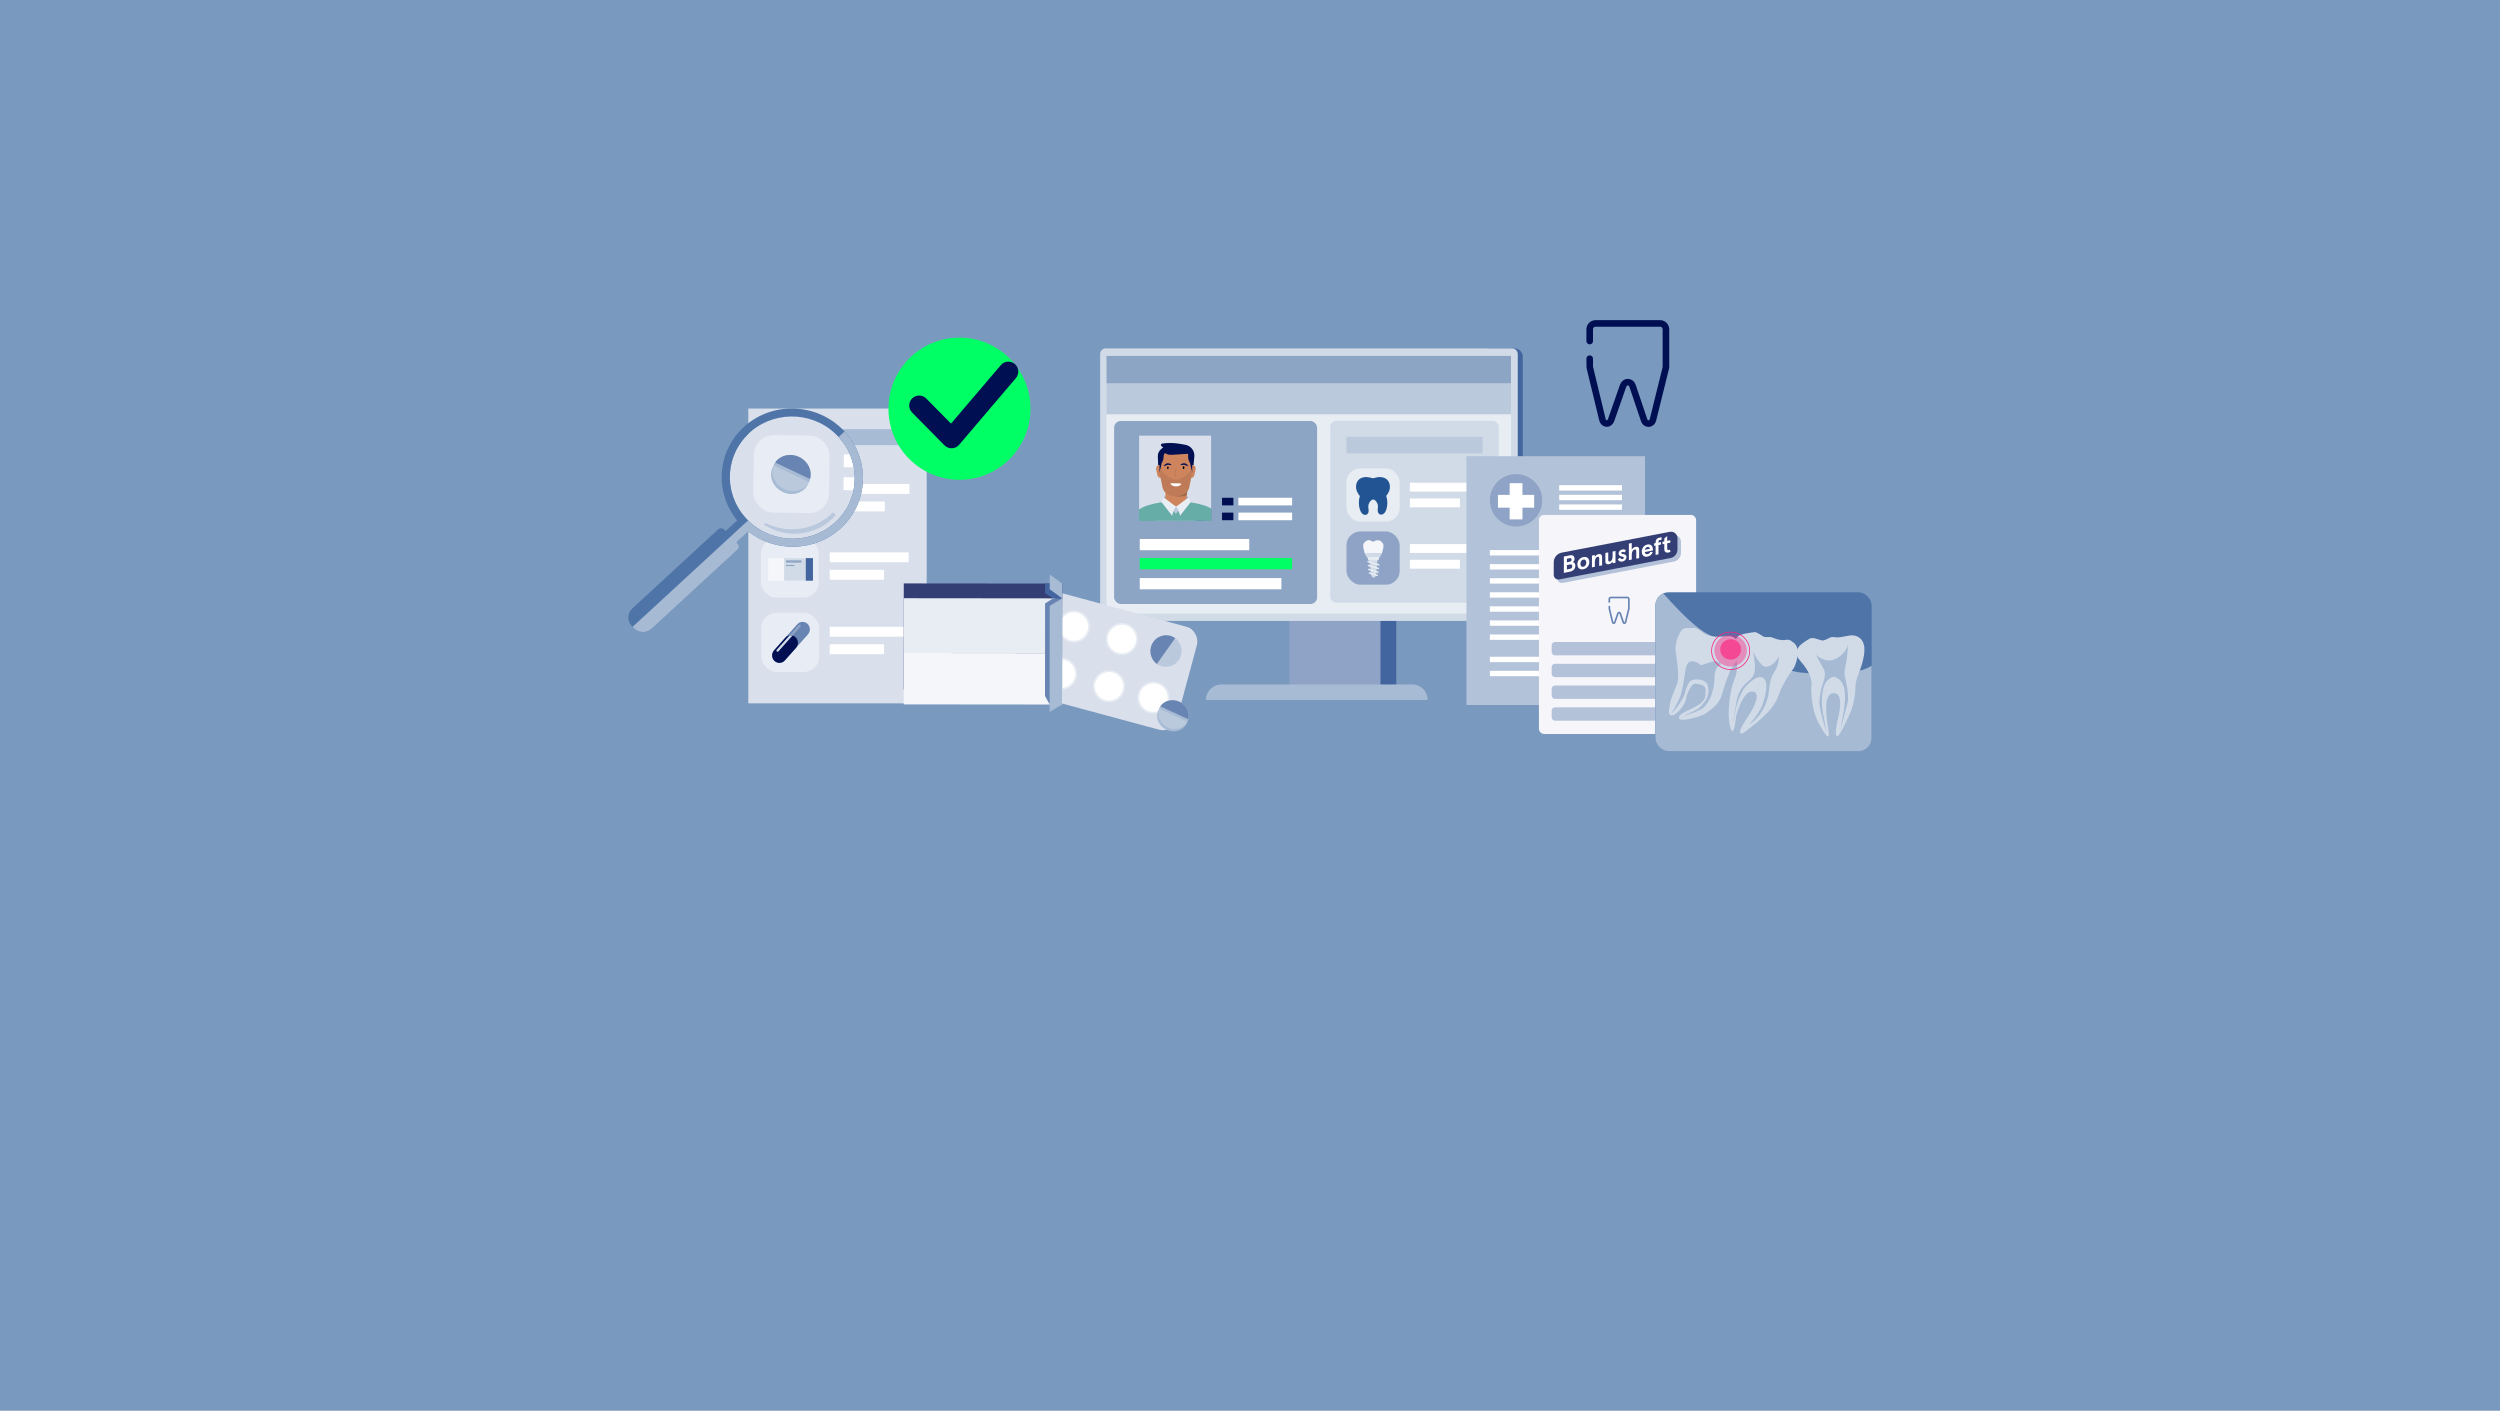 <?xml version="1.0" encoding="UTF-8"?>
<svg xmlns="http://www.w3.org/2000/svg" xmlns:xlink="http://www.w3.org/1999/xlink" id="Ebene_3" data-name="Ebene 3" viewBox="0 0 1921 1084">
  <defs>
    <style>
      .cls-1, .cls-2 {
        fill: none;
      }

      .cls-3 {
        fill: #00766e;
      }

      .cls-4 {
        fill: #4f75a8;
      }

      .cls-5 {
        fill: #bf7b58;
      }

      .cls-6 {
        fill: #225494;
      }

      .cls-7 {
        fill: #f4f6f9;
      }

      .cls-8 {
        fill: #f4f6f9;
      }

      .cls-9 {
        fill: #e9eef4;
      }

      .cls-10 {
        fill: #f5f5fa;
      }

      .cls-11 {
        fill: #000e52;
      }

      .cls-12 {
        fill: #000e52;
      }

      .cls-13 {
        fill: #d9e0ec;
      }

      .cls-14 {
        fill: #ce855d;
      }

      .cls-15 {
        fill: #d9e0ec;
      }

      .cls-16 {
        fill: #6884b2;
      }

      .cls-17 {
        fill: #b2c2d9;
      }

      .cls-18 {
        fill: #ccebe5;
      }

      .cls-19 {
        fill: #8ea3c5;
      }

      .cls-20 {
        fill: #d1dbe8;
      }

      .cls-21 {
        fill: #8ea3c5;
      }

      .cls-22 {
        clip-path: url(#clippath-1);
      }

      .cls-23 {
        clip-path: url(#clippath-2);
      }

      .cls-24 {
        fill: #66ada8;
      }

      .cls-25 {
        fill: #6884b2;
      }

      .cls-26 {
        stroke: #e8edf3;
        stroke-miterlimit: 10;
        stroke-width: 1.39px;
      }

      .cls-26, .cls-27 {
        fill: #fff;
      }

      .cls-28 {
        fill: #42659f;
      }

      .cls-29 {
        fill: #9e6a4d;
      }

      .cls-30 {
        fill: #e8edf3;
      }

      .cls-31 {
        fill: #e8edf3;
      }

      .cls-32 {
        opacity: .6;
      }

      .cls-32, .cls-33, .cls-34 {
        fill: #ff1b7c;
      }

      .cls-33 {
        opacity: .4;
      }

      .cls-35 {
        fill: #b3c1d9;
      }

      .cls-36 {
        isolation: isolate;
        opacity: .61;
      }

      .cls-36, .cls-37 {
        fill: #a6bad4;
      }

      .cls-38 {
        fill: #8da5c4;
      }

      .cls-39 {
        fill: #a7bbd4;
      }

      .cls-40 {
        fill: #bbc9dc;
      }

      .cls-41 {
        fill: #99d7cb;
      }

      .cls-42 {
        fill: #7a99bf;
      }

      .cls-43 {
        fill: #bbc9dc;
      }

      .cls-44 {
        fill: #a7bbd4;
      }

      .cls-2 {
        stroke: #000e52;
        stroke-linecap: round;
        stroke-linejoin: round;
        stroke-width: 5.06px;
      }

      .cls-45 {
        fill: #d1dbe7;
      }

      .cls-46 {
        fill: #e8edf5;
      }

      .cls-47 {
        fill: #d1dbe7;
      }

      .cls-48 {
        fill: #333e75;
      }

      .cls-49 {
        clip-path: url(#clippath);
      }

      .cls-50 {
        fill: #00ff64;
      }

      .cls-51 {
        fill: #00ff64;
      }
    </style>
    <clipPath id="clippath">
      <rect class="cls-1" x="875.21" y="334.77" width="55.48" height="65.47" transform="translate(1805.89 735.01) rotate(-180)"></rect>
    </clipPath>
    <clipPath id="clippath-1">
      <ellipse class="cls-1" cx="608.81" cy="367" rx="46.92" ry="48.03" transform="translate(150.89 910.73) rotate(-80.98)"></ellipse>
    </clipPath>
    <clipPath id="clippath-2">
      <rect class="cls-1" x="1271.96" y="455.11" width="166.22" height="122.16" rx="10.13" ry="10.13"></rect>
    </clipPath>
  </defs>
  <rect class="cls-42" width="1921" height="1084"></rect>
  <g>
    <g>
      <g>
        <path class="cls-28" d="M1142.75,477.14v-209.41h20.94c3.53,0,6.41,2.84,6.41,6.33v196.75c0,3.49-2.87,6.33-6.41,6.33h-20.94Z"></path>
        <rect class="cls-19" x="990.84" y="456.05" width="82.23" height="81.29"></rect>
        <rect class="cls-28" x="1060.77" y="472.11" width="12.18" height="61.56"></rect>
        <path class="cls-47" d="M1161.97,477.14h-312.34c-2.36,0-4.27-1.91-4.27-4.27v-200.87c0-2.36,1.91-4.27,4.27-4.27h312.34c2.36,0,4.27,1.91,4.27,4.27v200.87c0,2.36-1.91,4.27-4.27,4.27"></path>
        <path class="cls-44" d="M1097.04,537.82h-170.39c0-6.57,5.33-11.9,11.9-11.9h146.58c6.57,0,11.9,5.33,11.9,11.9"></path>
        <rect class="cls-30" x="850.2" y="273.71" width="310.84" height="197.84" transform="translate(2011.25 745.26) rotate(-180)"></rect>
        <rect class="cls-47" x="1022.16" y="323.34" width="129.5" height="139.78" rx="4.59" ry="4.59"></rect>
        <rect class="cls-27" x="1083.33" y="370.92" width="55.85" height="6.81"></rect>
        <rect class="cls-27" x="1083.33" y="383.01" width="38.46" height="6.81"></rect>
        <rect class="cls-30" x="1034.63" y="359.92" width="40.9" height="40.9" rx="10.62" ry="10.62"></rect>
        <rect class="cls-27" x="1083.33" y="418.08" width="55.85" height="6.81"></rect>
        <rect class="cls-27" x="1083.33" y="430.16" width="38.46" height="6.81"></rect>
        <rect class="cls-19" x="1034.63" y="408.38" width="40.9" height="40.9" rx="10.62" ry="10.62"></rect>
        <rect class="cls-38" x="856.09" y="323.48" width="155.99" height="140.63" rx="5.15" ry="5.15" transform="translate(1868.16 787.59) rotate(-180)"></rect>
        <rect class="cls-40" x="850.2" y="294.11" width="310.84" height="24.23"></rect>
        <rect class="cls-38" x="850.2" y="273.49" width="310.84" height="20.98"></rect>
        <rect class="cls-40" x="1034.63" y="335.64" width="104.55" height="12.74" transform="translate(2173.81 684.02) rotate(-180)"></rect>
        <g>
          <rect class="cls-27" x="951.57" y="382.5" width="41.28" height="5.84" transform="translate(1944.43 770.83) rotate(-180)"></rect>
          <rect class="cls-27" x="951.57" y="393.9" width="41.28" height="5.84" transform="translate(1944.43 793.63) rotate(-180)"></rect>
          <rect class="cls-27" x="875.78" y="414.16" width="84.15" height="8.62" transform="translate(1835.71 836.94) rotate(-180)"></rect>
          <rect class="cls-51" x="875.78" y="428.82" width="117.08" height="8.62" transform="translate(1868.63 866.26) rotate(-180)"></rect>
          <rect class="cls-27" x="875.78" y="444.2" width="108.85" height="8.62" transform="translate(1860.41 897.02) rotate(-180)"></rect>
          <rect class="cls-12" x="939.01" y="382.5" width="8.71" height="5.84" transform="translate(1886.74 770.83) rotate(-180)"></rect>
          <rect class="cls-12" x="939.01" y="393.9" width="8.71" height="5.84" transform="translate(1886.74 793.63) rotate(-180)"></rect>
          <g>
            <rect class="cls-13" x="875.31" y="334.77" width="55.29" height="65.47"></rect>
            <g class="cls-49">
              <path class="cls-38" d="M893.9,382s2.61-1,9.8-1,9.8,1,9.8,1l-9.91,9.34-9.7-9.34Z"></path>
              <g>
                <path class="cls-14" d="M913.21,365.63l-2.15,26.4c-.36,4.47-4.28,7.8-8.74,7.44h0c-4.42-.35-7.74-4.18-7.46-8.6l1.66-26.64c.36-4.32,3.96-7.65,8.29-7.68h0c4.92-.03,8.81,4.17,8.39,9.08Z"></path>
                <path class="cls-29" d="M912.53,373.97l-9.21,7.43s5.84.66,8.68-.96l.53-6.47Z"></path>
                <g>
                  <g id="SANI_HEAD_FRONTAL">
                    <path class="cls-14" d="M903.23,374.53l12.86-11.22v-10.1c0-4.42-3.89-8-8.7-8h-7.69c-4.8,0-8.7,3.58-8.7,8v10.1s12.22,11.22,12.22,11.22Z"></path>
                    <path class="cls-14" d="M915.22,367.23h-2.19v-9.99h2.95c1.79,0,3.12,1.65,2.75,3.4l-.97,4.54c-.26,1.19-1.31,2.05-2.53,2.05Z"></path>
                    <path class="cls-14" d="M891.87,367.23h2.19v-9.99h-2.95c-1.79,0-3.12,1.65-2.75,3.4l.97,4.54c.26,1.19,1.31,2.05,2.53,2.05Z"></path>
                    <path class="cls-12" d="M890.99,363.31v-6.07c-.77.09-1.06.27-1.06.27l-.26-6.77c-.08-2.06.76-4.05,2.3-5.42l2.73-2.45s11.03-1.32,10.62-1.15c-1.71.68-6.48,3.67-9.21,5.43-1.24.8-2,2.17-2,3.65h0c0,1.65-.45,3.26-1.29,4.68l-.22.38-1.6,7.46h0Z"></path>
                    <path class="cls-12" d="M916.09,363.31v-6.07c.77.09,1.01.24,1.01.24l.63-6.58c.21-2.17-.43-4.34-1.78-6.05h0c-1.29-1.63-3.13-2.73-5.18-3.09l-4.2-.73c-4.48-.78-9.05-.85-13.55-.19h0c-.96.14-1.33,1.36-.59,1.98,1.39,1.15,3.42,1.86,6.31,2.01l-3.56,1.13c-.92.29-1.08,1.53-.26,2.04l.48.3c1.41.88,3.05,1.3,4.71,1.19l12.85-.82v2.11c.02,1.54.41,3.06,1.15,4.41l.34.63h0s1.63,7.48,1.63,7.48h0Z"></path>
                    <path class="cls-5" d="M896.93,379.62c4.2,2.38,8.56,2.37,13.06-.05,2.03-1.09,3.45-3.06,3.9-5.32l2.2-10.94-.5-2.28c-.38.44-5.97,7.32-12.04,7.32s-11.94-7.91-11.94-7.91l-.62,2.87,2.25,11.11c.44,2.18,1.76,4.1,3.69,5.2Z"></path>
                  </g>
                  <path d="M908.9,358.72c.24-.75,1.13-.58,1.2.17.04.44.06,1.25-.4,1.5-.36.2-.71-.08-.82-.41-.09-.25-.12-.83.02-1.26Z"></path>
                  <path d="M896.87,358.91c.21-.68,1.02-.53,1.09.15.04.4.06,1.13-.36,1.36-.33.18-.64-.07-.74-.37-.08-.22-.1-.75.02-1.14Z"></path>
                  <path class="cls-12" d="M913.02,358.12c.06.37-2.61-.94-3.02-.99-.77-.1-2.99.48-2.95.18.08-.57,1.59-1.44,3.07-1.36.88.05,2.77,1.36,2.9,2.18Z"></path>
                  <path class="cls-12" d="M894.21,358.12c-.06.37,2.61-.94,3.02-.99.77-.1,2.99.48,2.95.18-.08-.57-1.59-1.44-3.07-1.36-.88.05-2.77,1.36-2.9,2.18Z"></path>
                  <path class="cls-5" d="M902.49,363.15c.22-1.14.66-2.23.95-3.36.13-.52.92-.23.79.29-.21.83-.5,1.64-.73,2.47-.37,1.35-.16,2.18.46,3.37.25.48-.51.84-.76.36-.53-1.02-.94-1.97-.71-3.14Z"></path>
                  <path class="cls-27" d="M899.6,371.4c.11-.07.29-.11.6-.09,2.02.12,4.07.09,6.09.13.71.01,1.87.26,1.2.91-1.12,1.08-2.97,1.61-5.24,1.27-1.06-.16-3.56-1.66-2.65-2.22Z"></path>
                </g>
              </g>
              <g>
                <path class="cls-14" d="M921.82,474.96l-3.31,3.82s4.42,4.02,10.38,5.5l.9-2.65s-.23-4.1-7.97-6.67Z"></path>
                <g>
                  <g>
                    <circle class="cls-6" cx="927.37" cy="399.23" r="8.58"></circle>
                    <polygon class="cls-24" points="919.36 402.31 936.6 449.74 951.35 445.39 935.4 396.21 919.36 402.31"></polygon>
                    <circle class="cls-6" cx="943.89" cy="447.25" r="7.7"></circle>
                  </g>
                  <g>
                    <ellipse class="cls-24" cx="926.02" cy="478.18" rx="1.5" ry="5.53" transform="translate(-29.52 894.25) rotate(-50.84)"></ellipse>
                    <polygon class="cls-24" points="936.47 445.17 921.73 474.69 930.3 481.67 950.3 451.5 936.47 445.17"></polygon>
                    <circle class="cls-24" cx="943.89" cy="447.25" r="7.7"></circle>
                  </g>
                </g>
              </g>
              <path class="cls-40" d="M898.45,390.17l2.66-2.11,2.59,1.25,3.37-.98c1.54,1.35,2.7,3.26,3.52,5.67l-6.11,7.85-8.21-6.29,2.19-5.38Z"></path>
              <path class="cls-24" d="M919.57,386.86c-2.22-.51-5.15-.9-7.41-1.2-2.12,2.6-8.64,9.06-8.64,9.06,0,0-6.52-6.46-8.64-9.06-2.25.3-5.18.69-7.41,1.2-14.19,2.98-17.31,8.32-17.31,14.12l8.99,38-3.15,35.58c-.02.19.13.35.32.35h54.41c.19,0,.34-.16.32-.35l-3.15-35.58,8.11-35.14c.92-9.03-2.25-14-16.44-16.98Z"></path>
              <path class="cls-9" d="M903.7,389.31c-1.65,2.03-2.56,4.32-2.98,7.02l-8.1-10.36,1.28-3.96,9.8,7.31Z"></path>
              <path class="cls-9" d="M903.7,389.31c1.65,2.03,2.56,4.32,2.98,7.02l8.1-10.3-1.28-4.02-9.8,7.31Z"></path>
              <g>
                <rect class="cls-12" x="901.87" y="415.15" width="33.66" height="24.76" rx="1.07" ry="1.07" transform="translate(1853.83 817.78) rotate(177.7)"></rect>
                <g>
                  <path class="cls-14" d="M894.61,429.7s7.4-.61,8.81-.73c1.92-.16,1.91-.32,2.79.05.83.35.9,8.21-.95,8.87-1.66.59-8.19.66-9.74.46-1.54-.2-3.34-1.5-3.82-2.57-.43-.95-.86-2.39-.06-3.76.92-1.59,2.98-2.32,2.98-2.32Z"></path>
                  <path class="cls-14" d="M894.61,429.7c1.68-.71,3.87-2.92,7.16-3.2l.18,3.12c.6.56-.81-.04-.81-.04,0,0-8.2.84-6.53.12Z"></path>
                  <path class="cls-14" d="M901.16,429.15s5.64-.67,7.98-.75c.55-.02,1.02.39,1.07.94h0c.06.56-.34,1.07-.9,1.14-2.09.29-6.68.8-6.96.83-.35.03-2.06-.19-1.2-2.16Z"></path>
                </g>
                <g>
                  <circle class="cls-6" cx="862.08" cy="438.41" r="7.7"></circle>
                  <circle class="cls-24" cx="879.02" cy="399.46" r="8.58"></circle>
                  <polygon class="cls-24" points="886.78 403.12 869.08 441.64 854.94 435.53 871.23 395.87 886.78 403.12"></polygon>
                </g>
                <g>
                  <g>
                    <ellipse class="cls-24" cx="894.19" cy="434.37" rx="1.5" ry="5.53" transform="translate(-72.93 204.3) rotate(-12.53)"></ellipse>
                    <polygon class="cls-24" points="861.96 430.73 892.99 428.98 895.39 439.76 863.53 445.99 861.96 430.73"></polygon>
                  </g>
                  <circle class="cls-24" cx="862.07" cy="438.43" r="7.7"></circle>
                </g>
              </g>
            </g>
          </g>
        </g>
        <path class="cls-6" d="M1065.13,381.08c1.81-2.13,3.09-4.74,2.85-7.7-.14-1.76-.8-3.51-2.07-4.74-1.36-1.33-3.21-1.95-5.03-2.05-1.88-.11-4.03.36-5.81.92-1.79-.56-4.22-1.03-6.09-.92-1.82.11-3.66.73-5,2.07-1.25,1.24-1.88,3.01-1.99,4.78-.19,2.99,1.13,5.61,2.97,7.76-.03.04-.06.09-.08.15-.72,2.38-.91,4.91-.55,7.38.29,1.93.84,4.14,2.11,5.63,1.09,1.28,3.21,1.9,4.45.45,1.42-1.67.41-3.95.51-5.88.1-1.94,1.15-3.75,2.7-4.8.1-.03.69-.31.79-.32.11,0,1.05.15,1.16.18,1.56,1.05,2.64,2.84,2.77,4.77.13,1.92-.84,4.18.6,5.83,1.26,1.44,3.37.82,4.44-.44,1.24-1.48,1.76-3.67,2.02-5.58.33-2.44.1-4.96-.66-7.32-.02-.06-.05-.11-.08-.15Z"></path>
        <g>
          <path class="cls-47" d="M1058.47,430l-.96,10.67s-.08,3.17-1.99,3.2c-1.91.03-2.07-3.14-2.07-3.14l-1.32-10.82,6.34.09Z"></path>
          <polygon class="cls-30" points="1060.11 427.91 1059.06 430.57 1051.57 430.67 1050.51 428.04 1060.11 427.91"></polygon>
          <path class="cls-30" d="M1059.51,434.63c-.06,0-.12,0-.17-.03l-8.28-2.52c-.31-.1-.49-.43-.4-.74.1-.31.43-.49.74-.4l8.28,2.52c.31.1.49.43.4.74-.08.26-.31.42-.57.42Z"></path>
          <path class="cls-30" d="M1059.09,437.41c-.06,0-.12,0-.17-.03l-7.51-2.28c-.31-.1-.49-.43-.4-.74.1-.31.43-.49.74-.4l7.51,2.28c.31.1.49.43.4.74-.08.26-.31.42-.57.42Z"></path>
          <path class="cls-30" d="M1058.77,440.27c-.06,0-.12,0-.17-.03l-6.98-2.12c-.31-.1-.49-.43-.4-.74.1-.31.43-.49.74-.4l6.98,2.12c.31.1.49.43.4.74-.08.26-.31.42-.57.42Z"></path>
          <path class="cls-30" d="M1058.23,442.7c-.06,0-.12,0-.17-.03l-5.95-1.81c-.31-.1-.49-.43-.4-.74.1-.31.43-.49.74-.4l5.95,1.81c.31.1.49.43.4.74-.08.26-.31.42-.57.42Z"></path>
          <path class="cls-8" d="M1061.79,425.34l1.11-4.13s.52-2.55-.3-3.62-1.63-2.47-4.03-2.47-2.44,1.23-3.43,1.09c-.99-.14-2.73-1.71-4.44-.98s-3.29,2.11-3.27,4.01c.03,1.91,1.32,6.27,1.32,6.27l13.04-.18Z"></path>
          <polygon class="cls-47" points="1061.79 425.34 1060.35 428.01 1050.18 428.15 1048.75 425.52 1061.79 425.34"></polygon>
        </g>
      </g>
      <path class="cls-2" d="M1221.52,275.61s0,6.32.06,6.64l9.63,39.83c.69,4.12,5.42,4.62,6.79.66l9.22-26.37c1.33-3.62,5.79-3.66,7.17-.06l9.04,26.79c1.35,3.55,6.03,3.06,6.76-.71l9.92-40.09v-29.26c0-2.49-2.02-4.51-4.51-4.51h-49.56c-2.49,0-4.51,2.02-4.51,4.51v9.01"></path>
      <g>
        <rect class="cls-17" x="1126.82" y="350.54" width="137.22" height="191.19"></rect>
        <circle class="cls-19" cx="1164.94" cy="384.44" r="20.13"></circle>
        <polygon class="cls-27" points="1178.85 380.27 1169.85 380.27 1169.85 371.27 1160.03 371.27 1160.03 380.27 1151.02 380.27 1151.02 390.09 1160.03 390.09 1160.03 399.09 1169.85 399.09 1169.85 390.09 1178.85 390.09 1178.85 380.27"></polygon>
        <rect class="cls-27" x="1198.07" y="372.81" width="48.26" height="4.14"></rect>
        <rect class="cls-27" x="1198.07" y="380.21" width="48.26" height="4.14"></rect>
        <rect class="cls-27" x="1198.07" y="387.62" width="48.26" height="4.14"></rect>
        <rect class="cls-27" x="1144.81" y="422.67" width="59.61" height="4.14"></rect>
        <rect class="cls-27" x="1144.81" y="504.64" width="45.05" height="4.14"></rect>
        <rect class="cls-27" x="1144.81" y="515.45" width="45.05" height="4.14"></rect>
        <rect class="cls-27" x="1144.81" y="433.48" width="101.52" height="4.14"></rect>
        <rect class="cls-27" x="1144.81" y="444.29" width="101.52" height="4.14"></rect>
        <rect class="cls-27" x="1144.81" y="455.1" width="101.52" height="4.14"></rect>
        <rect class="cls-27" x="1144.81" y="465.91" width="101.52" height="4.14"></rect>
        <rect class="cls-27" x="1144.81" y="476.72" width="101.52" height="4.14"></rect>
        <rect class="cls-27" x="1144.81" y="487.53" width="101.52" height="4.14"></rect>
      </g>
      <g>
        <rect class="cls-10" x="1182.52" y="395.67" width="120.77" height="168.33" rx="3.87" ry="3.87"></rect>
        <g>
          <path class="cls-35" d="M1286.21,431.49l-85.39,16.43c-2.2.42-4.24-1.26-4.24-3.5v-9.63c0-3.65,2.59-6.79,6.18-7.48l83.01-15.97c3.06-.59,5.89,1.75,5.89,4.87v8.7c0,3.22-2.29,5.99-5.45,6.6Z"></path>
          <path class="cls-48" d="M1283.52,428.81l-85.39,16.43c-2.2.42-4.24-1.26-4.24-3.5v-9.63c0-3.65,2.59-6.79,6.18-7.48l83.01-15.97c3.06-.59,5.89,1.75,5.89,4.87v8.7c0,3.22-2.29,5.99-5.45,6.6Z"></path>
          <rect class="cls-35" x="1192.31" y="493.33" width="101.18" height="10.24" rx="2.52" ry="2.52"></rect>
          <rect class="cls-35" x="1192.31" y="510.06" width="101.18" height="10.24" rx="2.52" ry="2.52"></rect>
          <rect class="cls-35" x="1192.31" y="526.79" width="101.18" height="10.24" rx="2.52" ry="2.52"></rect>
          <rect class="cls-35" x="1192.31" y="543.53" width="101.18" height="10.24" rx="2.52" ry="2.52"></rect>
          <g>
            <path class="cls-27" d="M1201.67,427.63l4.59-.9c2.13-.42,3.59.41,3.59,2.69,0,1.02-.45,1.99-1.24,2.56,1.18.25,1.88,1.1,1.88,2.7,0,2.44-1.58,4.09-4.14,4.6l-4.68.92v-12.55ZM1206.13,431.64c.93-.18,1.47-.63,1.47-1.65s-.54-1.26-1.53-1.06l-2.08.41v2.73l2.13-.42ZM1206.13,437.16c1.45-.28,2.03-1.01,2.03-2.08s-.57-1.57-2.03-1.29l-2.13.42v3.37l2.13-.42Z"></path>
            <path class="cls-27" d="M1212.06,433.63c0-2.62,1.69-4.99,4.59-5.56,2.91-.57,4.59,1.14,4.59,3.76s-1.68,4.99-4.59,5.56c-2.9.57-4.59-1.14-4.59-3.76ZM1218.91,432.29c0-1.49-.82-2.6-2.26-2.32-1.43.28-2.26,1.72-2.26,3.21s.82,2.6,2.26,2.32,2.26-1.72,2.26-3.2Z"></path>
            <path class="cls-27" d="M1223.25,426.92l2.22-.44v1.45c.66-1.08,1.63-1.92,2.8-2.14,1.61-.32,2.78.37,2.78,2.18v6.46l-2.22.44v-5.79c0-1.08-.54-1.38-1.29-1.24-1.08.21-2.06,1.7-2.06,4.08v3.6l-2.22.44v-9.04Z"></path>
            <path class="cls-27" d="M1233.56,431.35v-6.46l2.22-.44v5.79c0,1.08.54,1.38,1.29,1.24,1.08-.21,2.06-1.7,2.06-4.08v-3.6l2.22-.44v9.04l-2.22.44v-1.45c-.66,1.08-1.63,1.92-2.8,2.14-1.61.32-2.78-.37-2.78-2.18Z"></path>
            <path class="cls-27" d="M1243.13,429.76l1.78-1.3c.32.82.91,1.31,1.79,1.14.52-.1,1.04-.47,1.04-1.08s-.91-.81-1.87-1c-1.25-.26-2.15-.83-2.15-2.23s1.18-2.76,2.85-3.09c1.22-.24,2.28.09,2.83.91l-1.33,1.48c-.39-.5-.9-.61-1.45-.51-.45.09-.88.42-.88.85,0,.39.32.65,1.85.91,1.29.21,2.21.77,2.21,2.11,0,1.78-1.29,3.18-3.09,3.53-2.01.39-3.23-.6-3.59-1.74Z"></path>
            <path class="cls-27" d="M1251.62,417.7l2.22-.44v5.11c.57-1.03,1.56-1.9,2.87-2.16,1.7-.33,2.82.33,2.82,2.17v6.46l-2.22.44v-5.67c0-1.09-.43-1.53-1.34-1.35-1.02.2-2.12,1.44-2.12,3.88v3.82l-2.22.44v-12.7Z"></path>
            <path class="cls-27" d="M1270.09,422.97l-6.24,1.22c.2,1.34,1.02,1.84,2.15,1.62,1.02-.2,1.65-.79,2.19-1.83l1.79.31c-.7,1.73-1.92,3.01-4.11,3.44-3.1.61-4.34-1.68-4.34-3.81s1.24-4.91,4.34-5.51c3.01-.59,4.21,1.67,4.21,3.64v.91ZM1267.81,421.66c-.2-.86-.75-1.57-1.94-1.34-.95.19-1.69.92-1.97,2.11l3.91-.77Z"></path>
            <path class="cls-27" d="M1272.15,419.23l-1.15.22v-1.9l1.15-.22v-.47c0-2.21,1.25-3.44,3.12-3.8.7-.14,1.29-.11,1.69.03l-.48,1.89c-.38-.09-.7-.11-1.08-.04-.63.12-1.02.52-1.02,1.33v.63l1.9-.37v1.9l-1.9.37v7.14l-2.22.44v-7.14Z"></path>
            <path class="cls-27" d="M1278.85,421.86v-3.94l-1.4.27v-1.9l1.4-.27v-2.26l2.22-1.84v3.66l2.39-.47v1.9l-2.39.47v3.91c0,1.11.43,1.39,1.18,1.24.31-.06.56-.16.86-.38l.52,1.69c-.5.33-.99.52-1.47.61-2.04.4-3.32-.44-3.32-2.69Z"></path>
          </g>
          <path class="cls-16" d="M1248.18,479.52c-.64,0-1.19-.39-1.44-1.04l-2.33-6.89c-.06-.15-.17-.25-.3-.25,0,0,0,0,0,0-.13,0-.25.1-.31.28l-2.36,6.75c-.26.74-.87,1.19-1.59,1.13-.71-.06-1.27-.62-1.4-1.4l-2.46-10.17c-.02-.1-.03-.17-.03-1.86,0-.36.29-.65.65-.65h0c.36,0,.65.29.65.65,0,.66,0,1.41.01,1.6l2.46,10.16c.04.23.13.36.24.37.11,0,.2-.09.26-.26l2.36-6.77c.25-.69.85-1.13,1.52-1.14h0c.67,0,1.27.43,1.52,1.1l2.33,6.89c.06.15.17.18.24.17.12-.01.21-.11.24-.27l2.53-10.24v-7.42c0-.28-.23-.51-.51-.51h-12.71c-.28,0-.51.23-.51.51v2.31c0,.36-.29.65-.65.65s-.65-.29-.65-.65v-2.31c0-.99.81-1.8,1.8-1.8h12.71c1,0,1.8.81,1.8,1.8v7.5c0,.05,0,.1-.02.16l-2.54,10.28c-.13.7-.7,1.23-1.4,1.29-.05,0-.09,0-.14,0Z"></path>
        </g>
      </g>
      <g>
        <g>
          <rect class="cls-15" x="575" y="313.94" width="137.07" height="226.51"></rect>
          <g>
            <rect class="cls-27" x="638.19" y="371.95" width="60.62" height="7.56"></rect>
            <rect class="cls-27" x="638.19" y="385.38" width="41.73" height="7.56"></rect>
          </g>
          <g>
            <rect class="cls-27" x="637.56" y="424.45" width="60.62" height="7.56"></rect>
            <rect class="cls-27" x="637.56" y="437.89" width="41.73" height="7.56"></rect>
            <g>
              <rect class="cls-46" x="584.7" y="413.69" width="44.4" height="45.45" rx="11.67" ry="11.67"></rect>
              <g id="MEDIKAMENTENSCHACHTEL">
                <rect class="cls-7" x="590.28" y="428.87" width="34.4" height="17.33"></rect>
                <rect class="cls-45" x="602.51" y="428.87" width="22.17" height="17.33"></rect>
                <rect class="cls-28" x="619.17" y="428.87" width="5.51" height="17.33"></rect>
                <rect class="cls-38" x="603.96" y="430.56" width="11.84" height="1.77"></rect>
                <rect class="cls-38" x="603.96" y="434.08" width="6.44" height=".88"></rect>
              </g>
            </g>
          </g>
          <g>
            <rect class="cls-27" x="637.56" y="481.64" width="60.62" height="7.56"></rect>
            <rect class="cls-27" x="637.56" y="495.06" width="41.73" height="7.56"></rect>
            <g>
              <rect class="cls-43" x="584.7" y="348.82" width="44.4" height="45.45" rx="11.67" ry="11.67"></rect>
              <path class="cls-31" d="M615.96,379.76c-4.22,4.87-11.58,5.32-16.42,1-4.84-4.32-5.37-11.77-1.13-16.64,4.22-4.87,11.58-5.32,16.42-1,4.86,4.32,5.37,11.77,1.13,16.64Z"></path>
              <path class="cls-25" d="M614.83,363.13l-15.29,17.65c-4.86-4.32-5.37-11.77-1.13-16.64,4.22-4.87,11.58-5.32,16.42-1h0Z"></path>
            </g>
            <g>
              <rect class="cls-46" x="585.04" y="470.87" width="44.4" height="45.45" rx="11.67" ry="11.67"></rect>
              <g>
                <path class="cls-25" d="M620.48,479.34c1.13,1.06,1.76,2.51,1.81,3.97.07,1.46-.41,2.96-1.44,4.13l-17.81,20.01c-2.08,2.33-5.63,2.49-7.91.38-1.13-1.06-1.76-2.51-1.81-3.97-.07-1.46.41-2.96,1.44-4.13l17.81-20.01c2.08-2.33,5.63-2.51,7.91-.38Z"></path>
                <path class="cls-11" d="M611.3,489.68c1.13,1.06,1.76,2.51,1.81,3.97.07,1.46-.41,2.96-1.44,4.13l-8.62,9.7c-2.08,2.33-5.63,2.49-7.91.38-1.13-1.06-1.76-2.51-1.81-3.97-.07-1.46.41-2.96,1.44-4.13l8.62-9.7c2.08-2.33,5.63-2.51,7.91-.38Z"></path>
                <path class="cls-45" d="M596.86,500.49l.13.13c.33.3.82.28,1.12-.06l10.83-12.16c-.75-.2-1.53-.23-2.29-.12l-9.84,11.06c-.3.33-.27.84.06,1.14Z"></path>
                <path class="cls-21" d="M613.79,480.24l-7.15,8.04c.76-.13,1.54-.09,2.29.12l6.17-6.93c.3-.33.27-.84-.06-1.14l-.13-.13c-.33-.3-.82-.28-1.12.06h-.01Z"></path>
              </g>
            </g>
          </g>
          <rect class="cls-39" x="590.56" y="329.76" width="106.52" height="12.32"></rect>
        </g>
        <g>
          <g class="cls-22">
            <g>
              <rect class="cls-15" x="561.37" y="129.64" width="185.51" height="296.58" transform="translate(3.46 -8.02) rotate(.7)"></rect>
              <g>
                <rect class="cls-27" x="650.97" y="206.04" width="79.38" height="9.91" transform="translate(2.64 -8.47) rotate(.7)"></rect>
                <rect class="cls-27" x="650.76" y="223.47" width="54.66" height="9.91" transform="translate(2.86 -8.31) rotate(.7)"></rect>
                <g>
                  <rect class="cls-46" x="581.65" y="189.06" width="58.13" height="59.51" rx="15.28" ry="15.28" transform="translate(2.73 -7.49) rotate(.7)"></rect>
                  <g>
                    <path class="cls-25" d="M628.31,200.37c1.48,1.4,2.26,3.3,2.32,5.24.06,1.92-.59,3.88-1.96,5.38l-23.65,25.92c-2.75,3.02-7.42,3.18-10.37.36-1.48-1.4-2.26-3.3-2.32-5.24-.06-1.92.59-3.88,1.96-5.38l23.65-25.92c2.75-3.02,7.42-3.18,10.37-.36Z"></path>
                    <path class="cls-11" d="M616.11,213.74c1.48,1.4,2.26,3.3,2.32,5.24.06,1.92-.59,3.88-1.96,5.38l-11.45,12.55c-2.75,3.02-7.42,3.18-10.37.36-1.48-1.4-2.26-3.3-2.32-5.24-.06-1.92.59-3.88,1.96-5.38l11.45-12.55c2.75-3.02,7.42-3.18,10.37-.36Z"></path>
                    <path class="cls-45" d="M597.03,227.66l.17.17c.42.39,1.07.37,1.47-.06l14.36-15.74c-.99-.27-2-.34-3.01-.19l-13.05,14.32c-.38.43-.36,1.11.05,1.5Z"></path>
                    <path class="cls-21" d="M619.53,201.44l-9.5,10.42c1-.15,2.02-.09,3.01.19l8.19-8.97c.4-.43.36-1.11-.05-1.5l-.17-.17c-.42-.39-1.09-.37-1.47.06h0Z"></path>
                  </g>
                </g>
              </g>
              <g>
                <rect class="cls-27" x="649.3" y="274.79" width="79.38" height="9.91" transform="translate(3.49 -8.44) rotate(.7)"></rect>
                <rect class="cls-27" x="649.08" y="292.2" width="54.66" height="9.91" transform="translate(3.7 -8.29) rotate(.7)"></rect>
                <g>
                  <rect class="cls-46" x="579.97" y="259.7" width="58.13" height="59.51" rx="15.28" ry="15.28" transform="translate(3.6 -7.46) rotate(.7)"></rect>
                  <g id="MEDIKAMENTENSCHACHTEL-2">
                    <rect class="cls-7" x="587.25" y="279.59" width="45.04" height="22.69" transform="translate(3.62 -7.47) rotate(.7)"></rect>
                    <rect class="cls-41" x="603.26" y="279.69" width="29.02" height="22.69" transform="translate(3.62 -7.57) rotate(.7)"></rect>
                    <rect class="cls-3" x="625.09" y="279.82" width="7.21" height="22.69" transform="translate(3.62 -7.7) rotate(.7)"></rect>
                    <rect class="cls-18" x="605.25" y="281.83" width="15.51" height="2.31" transform="translate(3.52 -7.51) rotate(.7)"></rect>
                    <rect class="cls-18" x="605.2" y="286.4" width="8.44" height="1.16" transform="translate(3.57 -7.47) rotate(.7)"></rect>
                  </g>
                </g>
              </g>
              <g>
                <rect class="cls-27" x="648.38" y="349.64" width="79.38" height="9.91" transform="translate(4.41 -8.43) rotate(.7)"></rect>
                <rect class="cls-27" x="648.16" y="367.07" width="54.66" height="9.91" transform="translate(4.62 -8.27) rotate(.7)"></rect>
                <g>
                  <rect class="cls-46" x="579.05" y="334.56" width="58.13" height="59.51" rx="15.28" ry="15.28" transform="translate(4.52 -7.44) rotate(.7)"></rect>
                  <g>
                    <ellipse class="cls-44" cx="607.19" cy="365.73" rx="13.58" ry="15" transform="translate(16.39 757.37) rotate(-64.6)"></ellipse>
                    <ellipse class="cls-40" cx="608.25" cy="363.49" rx="13.58" ry="15" transform="translate(19.02 757.05) rotate(-64.6)"></ellipse>
                    <path class="cls-44" d="M595.59,355.49c-.33.49-.62,1.01-.89,1.56-.08.17-.15.34-.23.51l27.07,12.85c.09-.16.17-.33.25-.5.26-.55.48-1.11.65-1.67l-26.86-12.75Z"></path>
                    <path class="cls-16" d="M622.36,368.12c1.97-6.42-1.44-13.74-8.31-17-6.87-3.26-14.69-1.28-18.43,4.31l26.74,12.69Z"></path>
                  </g>
                </g>
              </g>
              <rect class="cls-39" x="589.24" y="150.41" width="139.45" height="16.13" transform="translate(2 -8.08) rotate(.7)"></rect>
            </g>
          </g>
          <path class="cls-4" d="M498.87,478.16l77.68-71.28-8.29-8.63-77.68,71.28c-.87,7.34.46,9.69,8.29,8.63h0Z"></path>
          <path class="cls-4" d="M569.55,330.04c20.72-21.05,55.08-21.57,76.77-1.17,21.67,20.41,22.46,54.02,1.75,75.09-20.72,21.05-55.08,21.57-76.77,1.17-21.67-20.41-22.46-54.02-1.75-75.09ZM575.64,400.7c19.17,18.05,49.55,17.59,67.87-1.04,18.32-18.62,17.62-48.33-1.55-66.38-19.17-18.05-49.55-17.59-67.87,1.04-18.32,18.62-17.62,48.33,1.55,66.38h0Z"></path>
          <path class="cls-36" d="M587.11,403.16l1.18-1.3c17.18,8.73,38.29,5.48,51.73-8.14l2.24,1.95c-13.58,15.88-37.41,19.16-55.14,7.5h0Z"></path>
          <path class="cls-4" d="M487.01,482.63l-1.55-1.61c-3.7-3.84-3.54-9.86.36-13.46l65.99-60.81c1.32-1.22,3.41-1.15,4.67.15l10.42,10.8c1.26,1.3,1.2,3.34-.12,4.57l-65.99,60.81c-3.9,3.59-10.06,3.39-13.77-.45h-.01Z"></path>
          <path class="cls-37" d="M648.07,403.96c19.83-20.16,19.95-51.82.9-72.39l-4.57,4.21c16.74,18.2,16.63,46.12-.89,63.9-18.32,18.62-48.69,19.07-67.87,1.04-.28-.26-.54-.55-.82-.82l-88.74,81.78.92.96c3.7,3.84,9.86,4.05,13.77.45l65.99-60.81c1.32-1.22,1.37-3.27.12-4.57l-1-1.03,9.12-8.37c21.73,17.1,53.48,15.54,73.06-4.34h.02Z"></path>
        </g>
      </g>
      <g>
        <g>
          <g>
            <rect class="cls-13" x="793.4" y="467.45" width="120.7" height="81.83" rx="11.09" ry="11.09" transform="translate(162.04 -204.98) rotate(15.11)"></rect>
            <path class="cls-40" d="M905.69,507.31c-3.89,5.46-11.39,6.73-16.75,2.84-5.37-3.89-6.57-11.48-2.68-16.94,3.88-5.46,11.39-6.73,16.75-2.84,5.37,3.89,6.57,11.48,2.68,16.94Z"></path>
            <path class="cls-16" d="M903.01,490.37l-14.07,19.78c-5.37-3.89-6.57-11.48-2.68-16.94,3.88-5.46,11.39-6.73,16.75-2.84Z"></path>
          </g>
          <circle class="cls-26" cx="886.29" cy="536.06" r="11.59"></circle>
          <circle class="cls-26" cx="862.06" cy="491.06" r="11.59"></circle>
          <circle class="cls-26" cx="825.18" cy="481.42" r="11.59"></circle>
          <circle class="cls-26" cx="815.3" cy="517.68" r="11.59"></circle>
          <circle class="cls-26" cx="852.18" cy="527.32" r="11.59"></circle>
        </g>
        <g>
          <ellipse class="cls-44" cx="900.93" cy="550.94" rx="10.83" ry="11.96" transform="translate(24 1139.33) rotate(-65.31)"></ellipse>
          <ellipse class="cls-40" cx="901.76" cy="549.15" rx="10.83" ry="11.96" transform="translate(26.1 1139.03) rotate(-65.31)"></ellipse>
          <path class="cls-44" d="M891.59,542.9c-.26.4-.49.81-.69,1.25-.06.13-.12.27-.18.41l21.71,9.98c.07-.13.13-.26.19-.4.2-.44.37-.89.5-1.34l-21.54-9.9Z"></path>
          <path class="cls-16" d="M913.05,552.7c1.51-5.14-1.28-10.94-6.79-13.47-5.51-2.53-11.72-.88-14.64,3.61l21.44,9.86Z"></path>
        </g>
        <g>
          <rect class="cls-48" x="714.53" y="428.29" width="81.56" height="121.72" transform="translate(1245.22 -265.66) rotate(90.06)"></rect>
          <rect class="cls-8" x="735.53" y="460.68" width="39.49" height="121.72" transform="translate(232.96 1276.29) rotate(-89.94)"></rect>
          <polygon class="cls-28" points="809.13 459.79 803.06 455.87 803.07 448.42 816.21 448.43 816.2 459.79 809.13 459.79"></polygon>
          <polygon class="cls-44" points="806.61 452.82 806.63 441.46 816.21 448.43 816.2 459.79 806.61 452.82"></polygon>
          <polygon class="cls-30" points="694.4 501.74 694.44 459.67 810.65 459.79 806.58 501.85 694.4 501.74"></polygon>
          <polygon class="cls-16" points="806.52 541.34 802.98 534.72 803.05 463.71 809.13 459.79 816.2 459.79 806.52 541.34"></polygon>
          <polygon class="cls-44" points="806.52 547.1 806.6 465.54 816.2 459.79 816.11 541.35 806.52 547.1"></polygon>
        </g>
      </g>
      <path class="cls-50" d="M737.25,368.68c30.13,0,54.56-24.46,54.56-54.62s-24.43-54.62-54.56-54.62-54.56,24.46-54.56,54.62,24.43,54.62,54.56,54.62Z"></path>
      <path class="cls-11" d="M731.19,344.47c-2.04,0-3.99-.82-5.45-2.28l-24.89-25.22c-2.98-3.01-2.94-7.87.07-10.83,3.01-2.96,7.86-2.95,10.81.07l19.04,19.28,38.26-44.93c2.74-3.23,7.57-3.61,10.78-.85,3.21,2.74,3.59,7.58.85,10.79l-43.66,51.28c-1.39,1.64-3.39,2.61-5.55,2.68h-.28l.02.02Z"></path>
    </g>
    <g>
      <rect class="cls-4" x="1272" y="455.11" width="166.22" height="122.16" rx="10.13" ry="10.13"></rect>
      <g class="cls-23">
        <path class="cls-37" d="M1266.49,442.27s29.78,37.4,46.32,45.29c21.72,10.37,29.3,24.14,32.27,24.14s29.75,2.99,34.95,4.48c5.21,1.49,44.62,3.74,56.52-3.74,11.9-7.47,4.46,20.17,4.46,23.16s7.44,60.52,1.49,60.52-155.43-6.72-158.41-6.72-28.26-8.22-28.26-8.22l10.65-138.92Z"></path>
      </g>
      <path class="cls-20" d="M1347.99,485.78s-10.42,1.06-12.71,3.27c-2.29,2.22-3.28,8.26-1.85,13.7s2.23,12.42-.67,19.12-6.19,25.34-3.33,36.48c2.85,11.14,4.6-8.16,4.6-8.16,0,0,5.31-20.89,13.36-18.66,8.04,2.22-5.6,21.13-5.6,21.13,0,0-4.54,7.37-4.64,8.69s-.06,4.25,4.19.59,20.73-14.63,24.83-26.56c4.1-11.93,12.31-22.21,12.31-22.21,0,0,7.52-15.12-1.37-20.07,0,0-1.7-2-4.66-1.43s-6.88-.09-10.38-1.69c-2.88-1.32-4.98.5-7.68-1.22-2.69-1.71-5.3-3.43-6.4-2.98Z"></path>
      <path class="cls-20" d="M1399.89,492.1c-3.44-.69-6.87-3.01-9.86-1.06-2.99,1.95-14.97,7.61-6.69,16.81,8.28,9.2,8.98,15.93,8.63,18.4s-.53,17.34,4.76,27.78c5.28,10.44,9.69,16.46,8.28,7.43-1.41-9.02-4.76-28.67,4.05-28.84,8.81-.18,3.17,19.82,3.17,19.82,0,0-2.99,12.39-.7,13.27,2.29.88,11.1-20.17,11.1-20.17,0,0,3.17-7.96,3.17-19.82,0,0,.53-3.72,2.64-8.85,2.11-5.13,5.46-15.75,3.7-21.76s-6.87-7.08-9.69-6.9c-2.82.18-8.63,1.77-10.92,1.59s-3.52-.71-5.46.18c-1.94.88-4.4,2.48-6.16,2.12Z"></path>
      <path class="cls-37" d="M1297.42,499.14s2.41,9.92,7.68,9.48,11.64-2.39,13.41-2.37c1.77.03,3.77.75,3.77.75,0,0-7.3,1.5-8.79,4.82s-2.02,14.02-2.05,15.8-6.08,16.13-11.22,22.42c0,0,4.91-6.8,6.35-15.09,1.43-8.29,3.61-18.24-1.07-19.27s-9.77-2.73-13.53,7.35c-3.76,10.08-6.56,24.27-6.56,24.27l-.31.03s.93-4.26,2.07-11.82c1.14-7.55,3.72-17,4.77-19.22,1.05-2.22,4.18-4.97,4.91-6.8s.56-10.35.56-10.35Z"></path>
      <path class="cls-37" d="M1346.93,500.7s5.5,11.15,9.36,11.55c6.48.68,10.5-7.88,10.5-7.88,0,0,.36,6.77-3.39,11.98s-4.15,14.94-4.15,14.94c0,0-1.23,16.05-15.22,25.62,0,0,7.74-8.81,9.74-14.15s6.39-18.85.8-21.94c-5.59-3.1-14.79,8.61-14.79,8.61,0,0-4.69,8.16-5.93,15.16-1.24,7-2.25,10.83-2.25,10.83l2.95-17.7s1.45-7.34,6.41-12.1c4.96-4.76,10.31-5.41,5.98-24.92Z"></path>
      <path class="cls-37" d="M1395.37,503.08s5.75,5.78,12.56,4.13c6.81-1.65,11.62-8.61,11.98-11.44.35-2.83-.12,7.55-1.53,14.16-1.41,6.61-1.17,8.26-.7,10.15.47,1.89,3.41,14.51,2,19.82-1.41,5.31-5.64,21.59-5.64,21.59l2.58-14.16s2.35-12.98.12-19.82c-2.23-6.84-7.51-7.43-7.51-7.43,0,0-6.34.24-8.45,10.03-2.11,9.79.35,19.58.35,19.58l2.35,12.62s-6.11-17.58-5.4-24.66c.7-7.08,2.47-11.91,2.47-11.91,0,0,3.05-7.79.94-11.32-2.11-3.54-6.11-11.32-6.11-11.32Z"></path>
      <g>
        <path class="cls-20" d="M1329.82,514.38s9.1-10.71,7.28-17.23-5.46-8.36-8.32-8.36-8.84.78-12.21.26c-3.38-.52-6.5-1.57-8.32-3.13s-5.2-3.92-7.54-3.39c-2.34.52-5.46-.78-7.8,1.04-2.34,1.83-6.5,10.71-5.2,18.02s2.6,19.06,1.04,23.76c-1.56,4.7-4.42,9.66-5.46,15.14s-1.82,9.66,1.82,9.14c3.64-.52,9.88-8.36,10.4-12.27.52-3.92,3.9-12.27,7.28-12.01s8.06,1.04,7.8,4.96.78,7.57-5.72,11.49-15.07,6.27-14.81,9.92c.26,3.66,17.47-1.03,21.11-3.91,3.64-2.87,9.82-6.28,11.9-14.11s6.76-19.32,6.76-19.32Z"></path>
        <path class="cls-37" d="M1306.95,511.25s9.1-3.39,11.44-3.13,5.46,1.83,3.12,3.13c-2.34,1.31-2.47,1.96-3.51,4.83s-.26,3.92-.78,8.62c-.52,4.7-1.17,6.01-2.21,9.53-.81,2.75-3.51,7.18-6.11,9.53s-11.05,5.09-14.42,6.14-2.6,1.04-2.6,1.04c0,0,10.53-4.7,12.86-6.27s3.81-3.89,4.94-5.22c4.29-5.09,3.51-12.79,1.43-14.88-2.08-2.09-6.89-3.52-11.57-1.7-1.89.74-4.42,6.92-4.68,9.01-.26,2.09-1.69,4.44-4.16,8.49-2.02,3.31-6.63,8.22-6.63,8.22,0,0,5.2-8.22,7.02-13.45s2.47-10.57,3.25-15.27,1.17-11.75,5.59-11.75,7.02,3.13,7.02,3.13Z"></path>
      </g>
      <g>
        <ellipse class="cls-33" cx="1329.83" cy="499.9" rx="12.52" ry="12.28"></ellipse>
        <ellipse class="cls-32" cx="1329.83" cy="499" rx="8.01" ry="7.86"></ellipse>
        <path class="cls-34" d="M1329.83,514.76c-3.99,0-7.73-1.52-10.55-4.29-2.82-2.77-4.37-6.45-4.37-10.36s1.55-7.6,4.37-10.36c2.82-2.77,6.57-4.29,10.55-4.29s7.73,1.52,10.55,4.29c2.82,2.77,4.37,6.45,4.37,10.36s-1.55,7.6-4.37,10.36c-2.82,2.77-6.57,4.29-10.55,4.29ZM1329.83,486.04c-7.91,0-14.35,6.31-14.35,14.07s6.44,14.07,14.35,14.07,14.35-6.31,14.35-14.07-6.44-14.07-14.35-14.07Z"></path>
      </g>
    </g>
  </g>
</svg>
